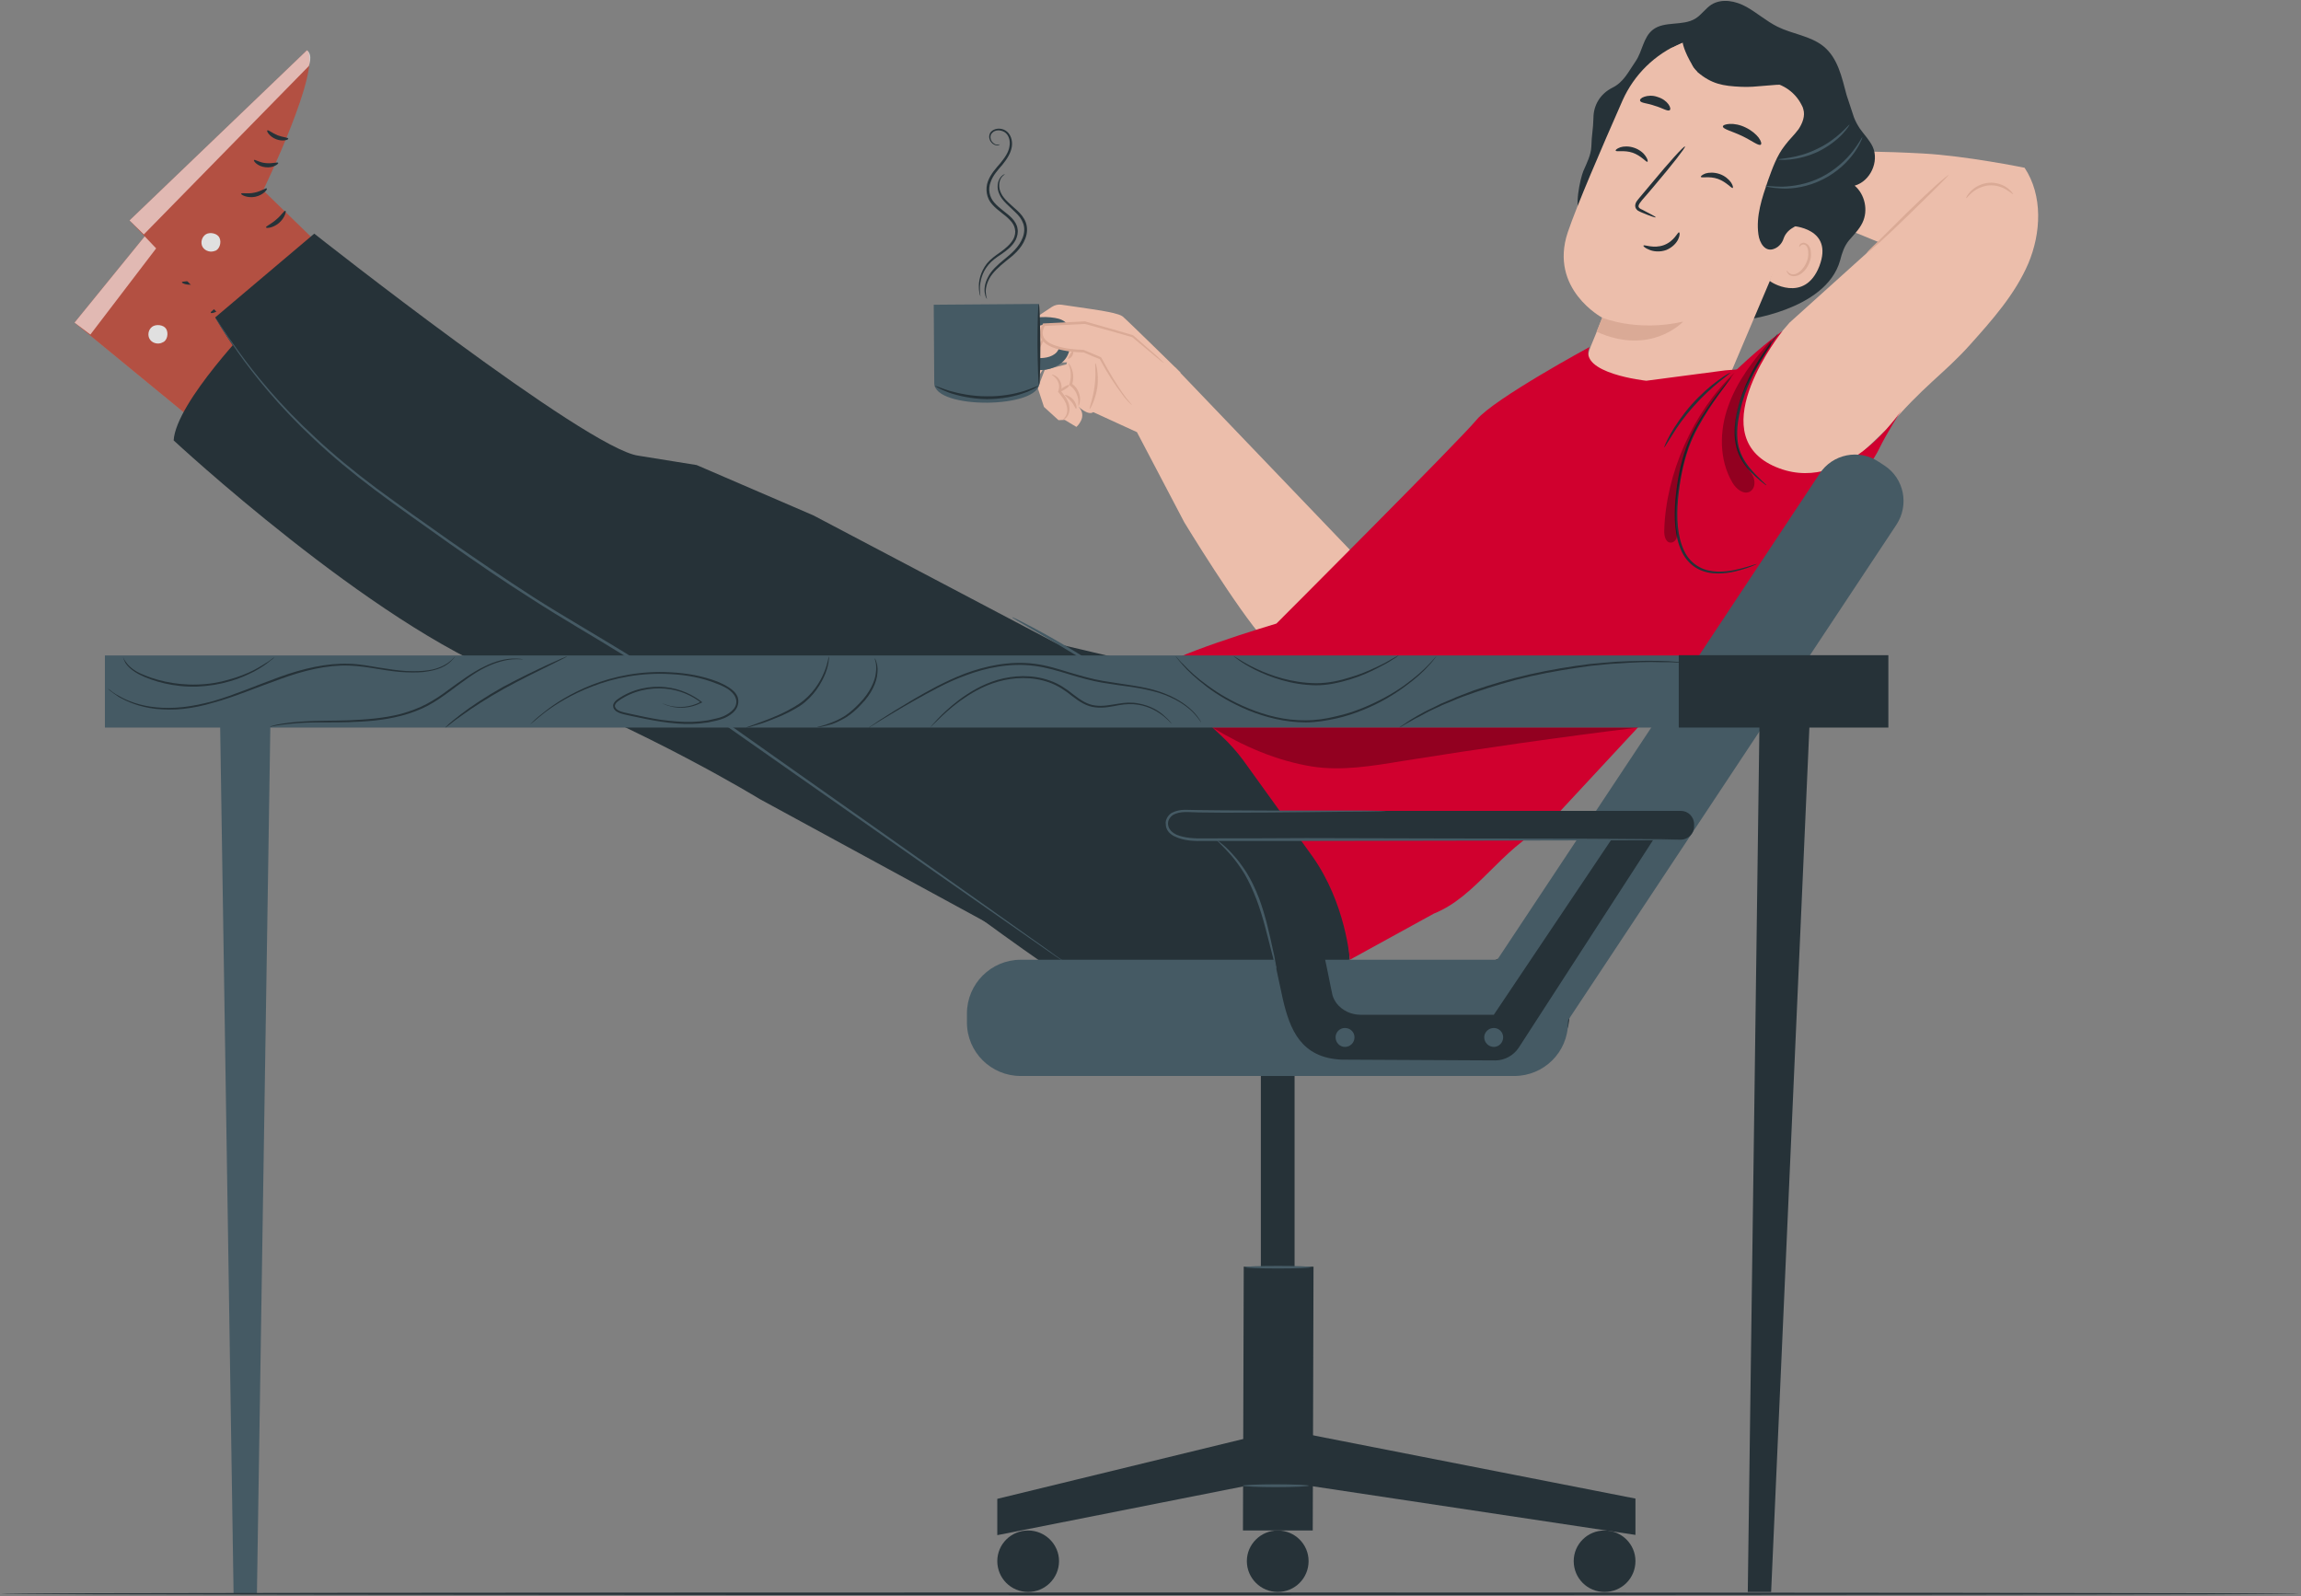 <svg width="1303" height="904" viewBox="0 0 1303 904" fill="none" xmlns="http://www.w3.org/2000/svg">
<rect x="0" y="0" width="1303" height="904" fill="#808080" stroke="none"/>
<g clip-path="url(#clip0_95_50)">
<path d="M1068.32 243.069C1088.88 218.537 1100.78 211.779 1115.62 195.18C1128.25 181.077 1141.03 166.681 1148.52 149.347C1155.87 132.013 1156.9 110.712 1146.47 94.994C1146.47 94.994 1113.41 88.237 1088.88 86.915C1064.35 85.592 1052.89 85.886 1052.89 85.886L1039.23 127.018L1063.91 137.154L1013.38 182.693L973.564 228.967L993.396 286.405L1020.13 288.902L1068.32 243.069Z" fill="#ECBEAB"/>
<path d="M1103.43 99.108C1103.57 99.254 1101.07 101.752 1096.96 105.865C1092.55 110.272 1086.97 115.707 1080.8 121.73C1074.49 127.9 1068.61 133.482 1064.35 137.301C1059.94 141.121 1057.15 143.471 1057 143.324C1056.86 143.178 1059.36 140.533 1063.62 136.567C1068.02 132.16 1073.6 126.725 1079.77 120.555C1086.09 114.385 1091.82 108.95 1096.23 104.983C1100.49 101.164 1103.43 98.961 1103.43 99.108Z" fill="#DAAA96"/>
<path d="M1140 109.978C1139.71 110.124 1138.53 108.802 1136.18 107.48C1133.98 106.011 1130.31 104.689 1126.19 104.983C1122.08 105.424 1118.7 107.333 1116.65 109.096C1114.59 110.859 1113.71 112.328 1113.41 112.181C1113.27 112.181 1113.85 110.418 1115.91 108.362C1117.82 106.305 1121.49 103.955 1126.05 103.514C1130.6 103.073 1134.57 104.836 1136.77 106.452C1139.12 108.215 1140 109.831 1140 109.978Z" fill="#DAAA96"/>
<path d="M1050.25 105.13C1059.06 102.633 1064.2 91.616 1060.53 83.242C1058.77 79.423 1055.68 76.338 1053.19 72.812C1051.86 70.756 1050.69 68.699 1049.81 66.349L1045.69 53.862C1042.9 43.432 1040.7 32.856 1032.62 26.245C1025.13 20.222 1014.99 19.341 1006.47 15.081C1000.3 11.996 995.014 7.295 988.991 3.916C982.968 0.538 975.183 -1.078 969.16 2.594C965.781 4.798 963.431 8.47 960.052 10.527C952.854 14.934 942.571 11.702 935.96 16.843C930.525 21.104 930.084 29.036 926.265 34.618C922.005 40.788 919.507 46.517 912.897 49.749C906.286 53.128 902.32 59.444 902.32 66.936C902.173 73.4 901.292 76.338 901.145 82.948C900.998 87.649 898.501 92.497 896.591 96.904C894.828 101.164 891.156 118.204 895.122 120.996L939.339 140.827C953.441 154.636 967.838 168.738 986.053 176.23L989.579 180.931C985.319 181.372 1033.94 176.524 1042.02 147.438C1043.05 143.324 1044.37 139.358 1047.02 136.126C1049.81 132.895 1052.89 129.81 1054.65 126.137C1058.03 119.233 1056.12 110.125 1050.25 105.13Z" fill="#263238"/>
<path d="M1003.53 154.342C1012.64 143.618 1021.75 132.748 1028.8 120.555C1036 108.509 1041.14 94.847 1041.58 80.745C1041.73 78.688 1040.85 63.851 1038.94 63.264C1037.47 62.823 1036.29 75.897 1034.97 76.779C1023.51 85.593 1015.87 98.814 1011.47 112.769C1007.06 126.578 1004.86 139.799 1003.53 154.342Z" fill="#263238"/>
<path d="M915.834 244.832C936.253 252.617 977.238 217.949 977.238 217.949L1025.13 105.13C1039.67 72.959 1033.06 37.703 1000.45 24.041L997.364 23.013C966.221 12.142 932.14 26.979 918.772 56.947C906.432 85.004 893.065 116 887.776 131.572C877.053 163.743 907.314 179.902 907.314 179.902C907.314 179.902 904.523 187.247 900.703 196.355C892.477 217.214 907.461 242.187 915.834 244.832Z" fill="#ECBEAB"/>
<path d="M907.314 179.902C907.314 179.902 926.998 188.129 953.147 182.106C953.147 182.106 934.931 201.79 904.082 187.835L907.314 179.902Z" fill="#DAAA96"/>
<path d="M914.954 85.299C915.247 86.18 919.654 84.858 924.502 86.474C929.497 88.237 932.141 91.909 932.875 91.615C933.316 91.322 933.022 90.146 931.847 88.384C930.819 86.768 928.468 84.711 925.383 83.683C922.445 82.654 919.361 82.801 917.598 83.389C915.541 84.124 914.66 85.005 914.954 85.299Z" fill="#263238"/>
<path d="M963.137 100.136C963.578 101.017 967.838 99.548 972.832 101.311C977.68 103.074 980.471 106.746 981.206 106.452C981.499 106.159 981.353 104.983 980.177 103.221C979.002 101.605 976.799 99.548 973.714 98.52C970.629 97.492 967.691 97.638 965.781 98.226C963.871 98.96 962.99 99.842 963.137 100.136Z" fill="#263238"/>
<path d="M937.576 123.052C937.723 122.759 934.785 121.29 930.084 118.792C928.909 118.352 927.734 117.617 927.88 116.736C927.88 115.707 928.909 114.532 929.937 113.21C932.19 110.664 934.54 107.922 936.988 104.984C946.977 93.232 954.616 83.389 954.176 82.949C953.588 82.508 945.215 91.763 935.372 103.662C932.924 106.502 930.623 109.244 928.468 111.888C927.44 113.21 925.971 114.532 925.971 116.589C925.971 117.764 926.705 118.645 927.44 119.233C928.174 119.674 928.909 119.967 929.496 120.261C934.344 122.318 937.429 123.346 937.576 123.052Z" fill="#263238"/>
<path d="M950.797 131.572C950.062 131.279 948.152 136.567 942.276 138.77C936.4 140.974 930.965 138.33 930.671 139.064C930.378 139.358 931.553 140.533 933.903 141.415C936.254 142.443 939.926 142.884 943.599 141.561C947.124 140.092 949.474 137.448 950.356 135.392C951.384 133.188 951.237 131.719 950.797 131.572Z" fill="#263238"/>
<path d="M975.621 71.637C975.621 73.106 980.763 74.281 986.345 76.926C991.927 79.57 995.893 82.802 997.069 81.92C997.656 81.48 997.362 80.01 995.893 77.954C994.424 76.044 991.927 73.841 988.548 72.225C985.316 70.609 981.938 70.021 979.441 70.168C977.09 70.315 975.621 70.903 975.621 71.637Z" fill="#263238"/>
<path d="M928.76 57.094C929.201 58.416 933.02 58.416 936.987 59.885C941.247 61.06 944.332 63.264 945.507 62.383C946.095 61.942 945.948 60.62 944.772 59.004C943.597 57.388 941.541 55.772 938.603 54.891C935.812 53.862 933.02 54.156 931.258 54.744C929.348 55.331 928.467 56.36 928.76 57.094Z" fill="#263238"/>
<path d="M1014.26 127.899C1014.99 127.899 1038.5 129.075 1030.27 150.669C1021.9 172.263 1001.92 159.483 1002.06 158.895C1002.21 158.161 1014.26 127.899 1014.26 127.899Z" fill="#ECBEAB"/>
<path d="M1011.91 153.167C1011.91 153.167 1012.05 153.607 1012.64 154.195C1013.08 154.636 1014.11 155.37 1015.43 155.37C1018.08 155.37 1021.31 152.432 1022.92 148.613C1023.81 146.703 1024.1 144.646 1023.95 142.884C1023.95 140.974 1023.36 139.505 1022.34 138.77C1021.31 138.183 1020.13 138.477 1019.69 139.064C1019.1 139.505 1019.1 139.946 1018.96 139.946C1018.96 139.946 1018.66 139.505 1019.1 138.624C1019.4 138.183 1019.84 137.742 1020.57 137.595C1021.16 137.301 1022.04 137.448 1022.78 137.889C1024.39 138.624 1025.42 140.68 1025.42 142.737C1025.72 144.793 1025.42 146.997 1024.39 149.2C1022.63 153.607 1018.81 156.692 1015.43 156.398C1013.67 156.252 1012.64 155.37 1012.2 154.489C1011.61 153.754 1011.76 153.167 1011.91 153.167Z" fill="#DAAA96"/>
<path d="M946.83 26.832C944.186 23.601 959.023 16.402 969.159 15.962C984.436 15.08 1005.59 19.341 1016.31 27.42C1028.95 37.262 1038.05 49.161 1040.11 65.026C1042.17 81.039 1038.79 97.344 1032.47 112.181C1030.56 116.588 1028.21 121.142 1024.25 124.08C1019.4 127.606 1012.35 128.34 1010 135.098C1009.26 137.448 1007.5 139.652 1005.15 140.68C999.567 143.324 996.335 137.448 995.748 132.747C994.279 122.317 997.804 112.034 1001.18 102.192C1003.68 95.288 1006.18 88.09 1010.73 82.361C1013.08 79.129 1016.17 76.338 1018.52 73.106C1020.72 69.727 1022.34 65.614 1021.16 61.795C1021.01 61.06 1020.72 60.326 1020.13 59.297C1016.17 51.512 1008.23 46.517 999.567 46.223C985.758 45.636 962.401 43.873 958.729 37.556C953.293 28.595 952.853 24.041 952.853 24.041L946.83 26.832Z" fill="#263238"/>
<path d="M1016.31 24.189C1006.03 15.522 992.516 10.38 979.148 11.702C971.95 12.437 964.752 15.228 960.491 20.81C956.084 26.539 955.791 35.5 960.932 40.348L961.226 40.788C969.159 47.546 975.622 48.721 986.052 49.162C994.866 49.602 1003.53 47.546 1012.35 47.986C1021.6 48.427 1030.86 51.659 1038.2 57.388C1033.79 44.755 1026.6 32.709 1016.31 24.189Z" fill="#263238"/>
<path d="M1047.31 70.609C1047.46 70.609 1046.13 72.959 1043.2 76.044C1040.26 79.129 1035.7 82.802 1029.83 85.74C1023.95 88.531 1018.08 89.853 1013.96 90.293C1009.7 90.734 1007.06 90.44 1007.06 90.293C1007.06 89.706 1017.64 90 1029.09 84.271C1040.7 78.835 1047.02 70.168 1047.31 70.609Z" fill="#455A64"/>
<path d="M1054.65 77.66C1054.65 77.66 1054.51 78.541 1053.77 80.01C1053.04 81.626 1051.86 83.83 1050.1 86.327C1046.57 91.322 1040.55 97.491 1032.18 101.605C1023.81 105.865 1015.14 107.04 1009.12 106.746C1006.03 106.599 1003.68 106.305 1001.92 106.012C1000.3 105.571 999.42 105.277 999.42 105.277C999.42 104.983 1003.09 105.718 1009.12 105.718C1014.99 105.571 1023.36 104.396 1031.44 100.282C1039.52 96.169 1045.55 90.293 1049.22 85.593C1052.89 80.892 1054.36 77.513 1054.65 77.66Z" fill="#455A64"/>
<path d="M769.375 316.52L665.37 207.961L643.041 243.217L670.658 295.807C670.658 295.807 700.626 345.166 716.197 362.5C731.622 379.834 732.797 376.015 732.797 376.015L769.375 316.52Z" fill="#ECBEAB"/>
<path d="M627.029 176.524C626.589 176.231 608.373 173.586 601.175 172.558C599.265 172.264 597.356 172.705 595.74 173.733L584.869 180.931L575.908 200.028L578.552 201.791L575.908 218.979C575.908 218.979 580.168 223.679 584.575 218.244C588.835 212.956 592.508 205.464 592.508 205.464L604.26 205.17L603.819 206.345L591.626 209.43L587.66 219.713L591.186 230.437L599.412 237.929L602.938 237.782L609.548 241.748C609.548 241.748 616.306 235.872 610.577 230.143C610.577 230.143 616.159 235.578 619.097 233.375L643.776 244.686L663.167 225.883L668.455 210.899C668.455 210.899 637.606 180.638 635.696 179.169C633.787 177.7 627.029 176.524 627.029 176.524Z" fill="#ECBEAB"/>
<path d="M610.725 229.702C610.431 229.702 610.871 228.233 610.578 226.029C610.137 223.826 609.109 220.741 606.318 218.684C606.22 218.587 606.073 218.44 605.877 218.244L605.436 217.95L605.583 217.509C606.611 214.277 606.465 211.193 606.024 209.136C605.436 206.932 604.849 205.757 604.996 205.61C605.142 205.61 606.171 206.639 606.905 208.842C607.787 211.046 608.227 214.424 607.052 217.95L606.758 217.069C606.954 217.167 607.15 217.313 607.346 217.509C610.431 219.86 611.606 223.532 611.606 225.883C611.606 228.38 610.872 229.849 610.725 229.702Z" fill="#DAAA96"/>
<path d="M601.91 237.635C601.763 237.488 603.379 236.607 604.113 234.109C604.848 231.612 603.967 227.94 601.469 224.855C600.784 223.875 600.098 222.994 599.413 222.211L599.119 221.917L599.266 221.476C600.441 218.538 599.266 215.747 597.944 214.278C596.768 212.809 595.446 212.368 595.593 212.221C595.593 212.074 596.915 212.074 598.678 213.543C600.441 215.012 601.91 218.391 600.735 221.917L600.588 221.182C601.273 222.064 601.959 222.945 602.644 223.826C603.967 225.589 604.995 227.499 605.436 229.409C605.876 231.318 605.582 233.081 605.142 234.403C603.967 237.194 601.91 237.929 601.91 237.635Z" fill="#DAAA96"/>
<path d="M605.436 218.097C605.73 218.391 604.702 219.566 603.086 220.448C601.47 221.476 600.148 222.063 599.854 221.623C599.707 221.329 600.735 220.154 602.351 219.272C603.82 218.244 605.289 217.803 605.436 218.097Z" fill="#DAAA96"/>
<path d="M609.401 231.465C608.96 231.612 608.373 229.408 606.61 227.352C604.847 225.295 602.937 224.12 603.084 223.679C603.084 223.385 605.728 223.973 607.785 226.323C609.841 228.821 609.842 231.465 609.401 231.465Z" fill="#DAAA96"/>
<path d="M617.041 231.612C616.6 231.319 618.951 225.883 619.832 218.685C620.86 211.487 619.832 205.611 620.273 205.611C620.566 205.464 622.329 211.487 621.448 218.979C620.42 226.324 617.335 231.759 617.041 231.612Z" fill="#DAAA96"/>
<path d="M591.92 189.451C592.067 189.451 591.773 190.627 591.186 192.242C590.598 193.858 589.57 196.209 587.807 198.265C585.897 200.322 583.4 201.497 581.637 201.644C579.728 201.938 578.699 201.35 578.699 201.203C578.846 200.91 579.874 201.057 581.343 200.616C582.959 200.175 585.016 199 586.632 197.237C588.248 195.327 589.423 193.271 590.304 191.802C591.039 190.186 591.626 189.304 591.92 189.451Z" fill="#DAAA96"/>
<path d="M604.849 203.113C604.555 202.672 605.143 201.791 605.877 200.763C606.465 199.734 607.052 198.706 607.493 198.853C607.934 198.853 607.934 200.175 607.199 201.497C606.318 202.966 604.996 203.407 604.849 203.113Z" fill="#DAAA96"/>
<path d="M528.754 172.558L529.048 217.069C529.195 232.052 589.277 231.465 588.542 216.628C588.542 215.746 588.248 172.117 588.248 172.117L528.754 172.558Z" fill="#455A64"/>
<path d="M586.778 179.902C590.304 179.315 593.976 179.462 597.502 180.049C599.999 180.49 602.79 181.371 604.259 183.575C605.434 185.191 605.728 187.247 605.875 189.304C606.316 193.27 606.316 197.237 604.7 200.909C603.231 204.141 600.293 206.638 596.914 207.96C593.682 209.429 590.01 209.723 586.484 209.576C586.484 207.324 586.484 205.071 586.484 202.819C588.541 202.819 590.745 202.819 592.801 202.378C594.858 201.937 596.914 201.056 598.383 199.44C600.587 196.796 600.881 192.976 600.587 189.451C600.587 188.129 600.293 186.66 599.558 185.485C598.383 184.016 596.327 183.575 594.417 183.575C591.92 183.575 589.275 184.016 587.072 185.044" fill="#455A64"/>
<path d="M566.213 81.773C566.213 81.773 565.772 82.214 564.891 82.361C564.009 82.361 562.54 82.067 561.365 80.598C560.778 80.011 560.337 78.982 560.19 77.954C560.043 76.926 560.337 75.457 561.218 74.575C563.128 72.666 566.507 72.225 569.298 73.841C572.236 75.604 573.558 79.423 572.97 83.096C572.383 86.768 570.179 90.147 567.682 93.232C565.185 96.17 562.247 99.254 560.924 103.221C559.455 107.04 560.19 111.594 563.128 114.826C566.066 118.205 570.032 120.408 573.117 123.64C574.586 125.256 575.908 127.166 576.202 129.516C576.643 131.719 576.055 133.923 575.174 135.833C573.264 139.505 570.032 141.856 567.094 143.912C564.156 145.822 561.512 147.732 559.749 149.935C555.93 154.489 555.048 159.484 554.902 162.715C554.755 165.947 555.342 167.857 555.195 167.857C555.195 167.857 555.048 167.416 554.755 166.535C554.608 165.653 554.314 164.331 554.314 162.715C554.167 159.337 555.048 154.195 558.868 149.201C560.778 146.85 563.569 144.794 566.36 142.884C569.151 140.827 572.236 138.477 573.999 135.098C574.733 133.482 575.174 131.573 574.733 129.663C574.439 127.9 573.411 126.137 571.942 124.668C569.151 121.583 565.038 119.38 561.953 115.854C558.574 112.329 557.84 106.893 559.455 102.633C561.071 98.373 564.009 95.288 566.507 92.35C569.004 89.265 571.207 86.18 571.648 82.802C572.236 79.57 571.207 76.191 568.71 74.722C566.36 73.4 563.422 73.547 561.953 75.163C560.19 76.779 560.924 79.129 561.806 80.304C562.834 81.48 564.009 82.067 564.891 81.92C565.772 81.92 566.066 81.626 566.213 81.773Z" fill="#263238"/>
<path d="M591.186 183.869L614.69 182.693L641.278 190.332L674.625 218.684C674.625 218.684 649.211 237.634 640.985 229.408C632.758 221.034 623.063 202.819 623.063 202.819L613.661 198.852C613.661 198.852 582.518 198.852 591.186 183.869Z" fill="#ECBEAB"/>
<path d="M659.201 205.61C659.201 205.61 658.76 205.316 657.879 204.728C656.9 203.945 655.675 202.966 654.206 201.79C650.975 198.999 646.421 195.327 640.985 190.773L641.132 190.92C633.64 188.716 624.533 186.219 614.397 183.428H614.69C607.345 183.869 599.413 184.163 591.186 184.603L591.774 184.162C591.774 184.358 591.725 184.505 591.627 184.603C590.305 186.954 589.864 189.892 591.627 191.948C593.243 194.005 595.887 195.18 598.384 195.914C603.526 197.53 608.814 197.971 613.662 198.118H613.809L613.956 198.265C617.286 199.636 620.419 200.958 623.357 202.231L623.504 202.378L623.651 202.525C628.205 211.045 632.465 217.949 635.697 222.503C637.166 224.707 638.635 226.47 639.516 227.498C640.545 228.673 640.985 229.261 640.985 229.408C640.888 229.408 640.3 228.869 639.223 227.792C638.194 226.764 636.725 225.148 635.109 222.797C631.731 218.39 627.177 211.633 622.623 203.113L622.917 203.406C619.881 202.231 616.698 200.909 613.368 199.44L613.662 199.587C608.667 199.44 603.379 198.999 597.944 197.383C595.3 196.502 592.362 195.327 590.305 192.83C589.424 191.654 588.836 190.039 588.836 188.423C588.983 186.807 589.57 185.191 590.305 183.869C590.403 183.771 590.452 183.624 590.452 183.428L590.746 183.134H591.186C599.413 182.694 607.345 182.4 614.543 181.959H614.69L614.837 182.106C624.826 184.897 633.934 187.541 641.426 189.745L641.573 189.892H641.72C647.008 194.592 651.415 198.412 654.647 201.203C656.018 202.476 657.144 203.553 658.026 204.435C658.809 205.12 659.201 205.512 659.201 205.61Z" fill="#DAAA96"/>
<path d="M587.955 218.538C588.102 218.538 587.367 218.978 586.045 219.86C585.36 220.252 584.527 220.643 583.548 221.035C582.52 221.623 581.344 222.063 580.022 222.504C574.881 224.414 567.242 226.03 558.722 226.03C550.202 225.883 542.563 224.12 537.421 222.357C534.777 221.329 532.721 220.447 531.398 219.713C530.076 218.978 529.342 218.538 529.342 218.538C529.489 218.244 532.574 219.713 537.715 221.329C543.004 222.798 550.349 224.414 558.722 224.414C567.095 224.561 574.44 223.092 579.729 221.476C584.87 219.86 587.808 218.244 587.955 218.538Z" fill="#263238"/>
<path d="M588.395 218.097C587.954 218.097 587.661 207.814 587.514 195.18C587.514 182.4 587.807 172.117 588.248 172.117C588.689 172.117 588.983 182.4 589.13 195.034C589.13 207.814 588.836 218.097 588.395 218.097Z" fill="#263238"/>
<path d="M558.866 169.326C558.866 169.326 558.719 169.081 558.425 168.591C558.132 168.004 557.838 167.269 557.691 166.094C557.25 164.037 557.544 160.512 559.454 156.986C561.217 153.314 564.742 150.082 568.708 146.85C572.675 143.618 577.082 139.946 579.138 134.511C580.167 131.866 580.314 129.075 579.432 126.578C578.551 124.081 576.935 122.024 575.025 120.261C571.5 116.736 567.533 113.798 565.917 109.978C564.155 106.159 565.036 102.633 566.358 100.724C566.946 99.842 567.68 99.255 568.121 98.961C568.709 98.667 569.002 98.667 569.002 98.667C569.149 98.814 567.827 99.255 566.799 101.017C565.771 102.78 565.183 106.159 566.946 109.538C568.562 112.916 572.234 115.707 576.053 119.233C577.963 120.996 579.873 123.199 580.901 125.99C581.93 128.928 581.783 132.16 580.607 135.098C578.404 140.974 573.556 144.794 569.59 147.878C565.624 151.11 562.245 154.195 560.335 157.574C558.572 160.806 557.985 164.037 558.279 166.094C558.426 168.151 559.013 169.326 558.866 169.326Z" fill="#263238"/>
<path d="M172.372 199.734L115.081 156.398C115.081 156.398 139.907 83.683 130.065 74.722L42.219 182.693L128.596 253.646L172.372 199.734Z" fill="#FF725E"/>
<g opacity="0.3">
<path d="M172.372 199.734L115.081 156.398C115.081 156.398 139.907 83.683 130.065 74.722L42.219 182.693L128.596 253.646L172.372 199.734Z" fill="black"/>
</g>
<path d="M92.606 193.564C90.403 195.179 86.877 194.739 85.114 192.535C83.352 190.332 83.792 186.806 86.143 185.043C88.346 183.427 92.606 183.868 94.075 186.219C95.544 188.569 94.81 192.829 92.166 193.857" fill="#E0E0E0"/>
<g opacity="0.6">
<path d="M42.219 182.693L51.18 189.451L132.122 83.389C132.122 83.389 133.884 76.925 130.065 74.722L42.219 182.693Z" fill="white"/>
</g>
<path d="M117.138 155.076C116.55 154.635 114.2 157.133 110.38 158.308C106.561 159.63 103.182 159.189 103.035 159.777C102.742 160.364 106.561 162.127 111.115 160.658C115.669 159.042 117.725 155.37 117.138 155.076Z" fill="#263238"/>
<path d="M121.692 139.945C121.251 139.357 118.46 140.973 114.788 140.973C111.115 140.973 108.324 139.504 107.883 140.092C107.443 140.533 110.234 143.324 114.788 143.324C119.342 143.324 122.133 140.386 121.692 139.945Z" fill="#263238"/>
<path d="M113.32 122.464C112.879 122.905 114.789 125.696 118.902 126.724C122.868 127.753 125.953 126.284 125.66 125.696C125.513 124.962 122.722 125.402 119.49 124.521C116.111 123.64 113.761 122.024 113.32 122.464Z" fill="#263238"/>
<path d="M129.038 166.387C128.45 166.24 127.128 169.178 124.484 172.116C121.987 174.907 119.049 176.376 119.343 177.111C119.49 177.698 123.162 176.964 126.247 173.585C129.332 170.353 129.626 166.534 129.038 166.387Z" fill="#263238"/>
<path d="M200.43 157.72L149.015 107.774C149.015 107.774 182.508 38.584 173.841 28.448L73.361 124.815L150.484 205.903L200.43 157.72Z" fill="#B35042"/>
<path d="M122.132 141.855C119.635 143.177 116.256 142.296 114.787 139.946C113.318 137.595 114.199 134.07 116.697 132.601C119.047 131.278 123.307 132.16 124.336 134.804C125.511 137.301 124.336 141.415 121.544 142.149" fill="#E0E0E0"/>
<g opacity="0.6">
<path d="M73.361 124.815L81.441 132.747L174.869 37.409C174.869 37.409 177.367 31.092 173.841 28.448L73.361 124.815Z" fill="white"/>
</g>
<path d="M151.074 106.746C150.633 106.158 147.989 108.362 144.023 109.096C140.056 109.978 136.825 108.949 136.531 109.684C136.237 110.125 139.763 112.328 144.463 111.447C149.311 110.418 151.661 107.04 151.074 106.746Z" fill="#263238"/>
<path d="M157.536 92.203C157.095 91.615 154.157 92.791 150.484 92.35C146.812 92.056 144.315 90.147 143.874 90.587C143.286 91.028 145.784 94.26 150.338 94.7C154.891 95.288 157.976 92.644 157.536 92.203Z" fill="#263238"/>
<path d="M151.367 73.84C150.779 74.134 152.542 77.366 156.361 78.835C160.181 80.304 163.412 79.128 163.266 78.541C163.119 77.806 160.328 77.806 157.243 76.631C154.011 75.309 151.954 73.399 151.367 73.84Z" fill="#263238"/>
<path d="M161.648 119.38C160.913 119.086 159.297 122.024 156.359 124.374C153.421 127.019 150.483 128.047 150.63 128.781C150.63 129.369 154.45 129.222 157.975 126.284C161.354 123.346 162.235 119.527 161.648 119.38Z" fill="#263238"/>
<path d="M177.956 132.307C177.956 132.307 332.494 254.381 361.581 258.053L394.486 263.341L460.591 291.84L664.782 399.371L728.831 444.028L761.589 506.167L764.38 543.48C764.38 543.48 616.746 561.548 595.005 548.181C573.264 534.96 386.847 395.698 377.299 384.828C367.604 373.957 191.911 300.36 121.84 179.755L177.956 132.307Z" fill="#263238"/>
<path d="M98.336 249.386C98.336 249.386 210.421 353.538 289.012 383.653C367.457 413.914 430.33 452.549 430.33 452.549L562.099 524.236L731.181 447.848L697.835 387.913L423.132 323.277L144.169 181.959C144.169 181.959 99.658 227.645 98.336 249.386Z" fill="#263238"/>
<path d="M655.381 479.431C668.014 456.515 694.603 442.119 720.751 444.175L655.381 479.431Z" fill="#263238"/>
<path d="M670.511 418.468C675.359 433.011 670.218 450.345 658.172 459.894L670.511 418.468Z" fill="#263238"/>
<path d="M573.264 349.571C573.264 349.424 574.439 350.012 576.349 350.893C578.258 351.922 581.196 353.391 584.575 355.154C591.479 358.826 601.028 364.114 611.164 370.431C621.447 376.748 630.408 382.624 636.872 387.178C639.956 389.381 642.601 391.291 644.363 392.613C646.126 393.935 647.008 394.67 647.008 394.817C646.861 394.963 645.832 394.229 644.07 393.054C641.915 391.781 639.32 390.116 636.284 388.059C629.673 383.799 620.566 377.923 610.43 371.753C600.147 365.436 590.892 360.001 584.134 356.182C580.903 354.321 578.209 352.754 576.055 351.481C574.145 350.306 573.117 349.718 573.264 349.571Z" fill="#455A64"/>
<path d="M602.79 544.801C602.79 544.801 602.35 544.508 601.468 543.92C600.587 543.332 599.314 542.5 597.649 541.423C594.27 539.072 589.423 535.694 583.106 531.287C570.472 522.473 552.257 509.839 529.781 494.121C507.305 478.256 480.423 459.599 450.749 438.74C435.912 428.31 420.194 417.292 404.035 405.981C396.004 400.301 387.778 394.523 379.356 388.647C371.129 382.673 362.56 376.895 353.648 371.313C335.873 360.295 318.098 350.159 301.499 339.435C284.752 328.858 269.034 317.988 254.197 307.558C239.36 296.981 225.257 287.139 212.33 277.443C199.403 267.748 187.798 258.053 177.809 248.651C157.683 229.848 143.728 212.22 134.914 199.733C132.71 196.501 130.801 193.71 129.038 191.213C127.373 188.765 126.051 186.708 125.072 185.043C123.994 183.28 123.162 181.958 122.574 181.077C122.085 180.196 121.84 179.755 121.84 179.755C121.84 179.755 122.134 180.147 122.721 180.93C123.309 181.909 124.141 183.183 125.219 184.75C126.394 186.512 127.814 188.618 129.479 191.066C131.095 193.417 133.151 196.208 135.355 199.293C144.316 211.779 158.271 229.113 178.543 247.77C188.532 257.171 200.138 266.72 213.065 276.415C225.992 285.964 240.094 295.953 254.931 306.383C269.915 316.813 285.633 327.536 302.233 338.26C318.833 348.837 336.608 358.973 354.529 369.99C363.343 375.573 372.011 381.449 380.237 387.325C388.659 393.201 396.886 398.979 404.916 404.659C421.075 416.117 436.647 427.134 451.483 437.564C481.157 458.424 507.893 477.374 530.369 493.24C552.698 509.105 570.913 521.885 583.4 530.846C589.716 535.253 594.564 538.778 597.796 541.129C599.461 542.304 600.734 543.185 601.615 543.773C602.399 544.459 602.79 544.801 602.79 544.801Z" fill="#455A64"/>
<path d="M900.116 196.502C900.116 196.502 846.351 225.588 836.215 237.634C826.96 248.945 722.808 353.097 722.808 353.097C722.808 353.097 655.381 373.223 658.025 378.805C662.873 389.088 681.676 407.45 691.812 416.852C696.317 421.063 700.381 425.617 704.005 430.514C712.525 442.266 729.125 465.329 742.933 484.573C762.177 511.456 764.381 543.48 764.381 543.48L811.976 517.331C836.215 507.636 849.436 481.047 876.025 467.385L956.085 381.155L980.47 331.356L988.55 208.842L976.945 209.723L932.287 215.599C932.287 215.599 893.506 211.486 900.116 196.502Z" fill="#D0002E"/>
<path d="M943.159 228.82L980.031 212.514C980.031 212.514 995.456 197.384 1009.41 187.395C1009.41 187.395 963.578 244.539 1003.83 263.636C1044.23 282.586 1076.69 232.346 1076.69 232.346C1076.69 232.346 1068.61 244.832 1063.91 254.528C1059.21 264.37 1035.26 295.513 1035.26 295.513C1035.26 295.513 1034.53 310.791 1020.87 326.656C1007.06 342.374 991.636 368.375 979.297 374.986C967.104 381.743 939.634 393.936 939.634 393.936C939.634 393.936 930.526 350.894 934.639 303.739C938.605 256.584 943.159 228.82 943.159 228.82Z" fill="#D0002E"/>
<path d="M1000.3 274.8C1000.3 274.947 999.127 274.213 997.217 272.597C995.307 270.981 992.516 268.631 989.578 265.252C986.787 261.873 983.849 257.172 982.821 251.15C981.646 245.274 982.38 238.663 983.849 232.053C987.081 218.685 993.251 207.814 998.099 200.469C1000.6 196.797 1002.8 193.859 1004.27 191.949C1005.88 189.892 1006.77 188.864 1006.77 189.011C1006.91 189.011 1006.18 190.186 1004.71 192.243C1003.39 194.299 1001.33 197.237 999.127 201.057C994.426 208.549 988.403 219.272 985.465 232.346C983.849 238.81 983.262 245.274 984.143 250.856C985.024 256.585 987.816 261.139 990.46 264.517C996.042 271.275 1000.6 274.654 1000.3 274.8Z" fill="#263238"/>
<path d="M994.866 319.311C994.866 319.409 994.377 319.654 993.397 320.045C992.516 320.486 991.047 321.074 989.284 321.661C985.465 322.837 980.03 324.746 972.831 324.746C969.306 324.746 965.34 324.159 961.667 322.249C957.848 320.339 954.469 316.814 952.412 312.554C948.299 303.887 947.858 293.31 948.74 282.733C949.768 272.009 951.678 261.873 954.91 253.206C958.141 244.392 962.695 237.194 966.515 231.465C970.481 225.589 974.007 221.182 976.504 218.097C977.581 216.726 978.512 215.6 979.295 214.718C979.981 213.935 980.372 213.543 980.47 213.543C980.47 213.543 980.176 213.984 979.589 214.865C978.903 215.844 978.022 217.069 976.945 218.538C974.594 221.623 971.216 226.176 967.396 232.052C963.724 237.928 959.317 244.98 956.232 253.647C953.147 262.314 951.237 272.303 950.209 282.88C949.327 293.31 949.768 303.74 953.734 311.966C955.644 316.079 958.729 319.164 962.255 321.074C965.633 322.983 969.453 323.571 972.978 323.718C979.883 323.718 985.318 322.102 988.99 321.074C990.753 320.584 992.173 320.143 993.251 319.752C994.328 319.458 994.866 319.311 994.866 319.311Z" fill="#263238"/>
<path d="M979.882 211.045C980.029 211.192 977.385 213.102 973.418 216.334C969.452 219.565 964.164 224.266 959.022 230.142C953.734 236.018 949.62 241.894 946.976 246.301C944.185 250.561 942.716 253.352 942.422 253.352C942.275 253.205 943.451 250.267 945.948 245.714C948.592 241.16 952.558 235.137 957.847 229.114C963.135 223.238 968.571 218.537 972.831 215.452C976.944 212.367 979.882 210.898 979.882 211.045Z" fill="#263238"/>
<g opacity="0.3">
<path d="M982.233 211.046C958.876 233.081 943.305 268.19 942.424 300.361C942.277 303.299 943.158 307.265 946.096 307.265C947.859 307.265 949.328 305.649 949.622 303.887C950.062 302.124 949.328 300.361 949.181 298.598C948.153 284.496 951.238 267.749 956.085 252.765C960.933 237.929 972.979 223.679 982.233 211.046Z" fill="black"/>
</g>
<g opacity="0.3">
<path d="M1003.09 192.389C993.104 203.553 983.703 215.746 978.708 229.848C973.566 243.951 973.42 260.403 981.058 273.331C983.115 276.856 987.375 280.382 991.048 278.325C993.545 276.856 993.986 273.478 993.104 270.686C992.076 268.042 990.166 265.839 988.55 263.488C981.646 253.352 981.352 239.837 985.025 228.085C988.697 216.333 995.601 206.05 1002.65 195.914" fill="black"/>
</g>
<g opacity="0.3">
<path d="M686.672 412.005C704.006 422.582 722.956 430.808 742.935 434.04C759.828 436.684 777.162 433.746 794.056 430.955C838.126 423.904 883.077 417.44 927.441 412.005C927.441 412.005 846.793 412.005 806.836 412.005C765.263 412.005 726.776 412.005 686.672 412.005Z" fill="black"/>
</g>
<path d="M846.791 543.48C846.791 543.48 847.672 543.04 849.435 542.746C851.051 542.452 853.548 542.305 856.633 542.452C862.803 543.04 871.323 545.978 878.081 552.735C881.459 555.967 884.251 559.493 886.013 563.312C887.923 566.984 888.658 570.657 888.804 573.742C888.804 576.974 888.364 579.324 888.07 581.087C887.482 582.703 887.189 583.584 887.042 583.584C886.748 583.437 888.07 579.912 887.629 573.889C887.482 570.951 886.601 567.425 884.838 563.9C883.075 560.374 880.284 556.995 877.052 553.763C870.589 547.447 862.509 544.362 856.486 543.627C850.61 542.746 846.938 543.774 846.791 543.48Z" fill="#263238"/>
<path d="M857.516 609.292H577.965C561.218 609.292 547.557 595.777 547.557 579.03V573.889C547.557 557.142 561.218 543.48 577.965 543.48H857.516C874.262 543.48 887.924 557.142 887.924 573.889V579.03C887.924 595.777 874.262 609.292 857.516 609.292Z" fill="#455A64"/>
<path d="M837.683 602.534L841.062 604.738C852.226 612.083 867.21 608.998 874.555 597.98L1073.9 297.129C1081.24 285.965 1078.31 270.981 1067.14 263.636L1063.76 261.432C1052.74 254.087 1037.76 257.025 1030.42 268.19L830.926 569.041C823.581 580.205 826.666 595.189 837.683 602.534Z" fill="#455A64"/>
<path d="M687.553 475.466C688.14 475.466 708.119 495.004 712.82 508.225C717.52 521.446 723.69 553.764 726.481 565.956C730.448 582.85 736.617 599.009 759.681 600.037L846.792 600.478C852.081 600.478 857.075 597.687 860.013 593.28L936.254 475.466H912.457L845.911 574.623H770.404C765.116 574.623 760.121 572.273 756.89 568.16C755.861 566.691 754.98 565.222 754.539 563.459C752.923 556.702 746.9 521.446 739.702 506.021C732.357 490.743 722.221 475.466 722.221 475.466H687.553Z" fill="#263238"/>
<path d="M767.024 587.404C767.024 590.342 764.674 592.839 761.589 592.839C758.651 592.839 756.301 590.342 756.301 587.404C756.301 584.466 758.651 582.115 761.589 582.115C764.674 582.115 767.024 584.466 767.024 587.404Z" fill="#455A64"/>
<path d="M851.198 587.404C851.198 590.342 848.848 592.839 845.91 592.839C842.972 592.839 840.475 590.342 840.475 587.404C840.475 584.466 842.972 582.115 845.91 582.115C848.848 582.115 851.198 584.466 851.198 587.404Z" fill="#455A64"/>
<path d="M951.825 475.466H667.867C663.754 475.466 660.375 472.087 660.375 467.974V466.652C660.375 462.539 663.754 459.16 667.867 459.16H951.825C955.938 459.16 959.316 462.539 959.316 466.652V467.974C959.316 472.087 955.938 475.466 951.825 475.466Z" fill="#263238"/>
<path d="M784.651 459.16C784.651 459.258 784.357 459.307 783.77 459.307C783.28 459.307 782.595 459.356 781.713 459.454C779.657 459.454 776.817 459.503 773.193 459.601C765.554 459.601 754.831 459.748 741.316 459.894C727.654 460.041 711.348 460.188 692.839 460.188C688.236 460.09 683.486 460.041 678.589 460.041C673.742 460.041 668.453 459.013 664.193 461.51C662.284 462.832 660.961 465.036 661.549 467.533C661.99 469.884 664.046 471.646 666.25 472.675C670.951 474.584 676.533 474.878 681.968 474.731C700.037 474.731 719.575 474.731 739.7 474.584C797.872 474.731 850.462 474.878 888.656 474.878C907.753 475.025 923.031 475.025 933.902 475.172C939.092 475.172 943.156 475.221 946.094 475.319C947.465 475.319 948.543 475.319 949.326 475.319C950.012 475.319 950.354 475.368 950.354 475.466C950.354 475.466 950.012 475.466 949.326 475.466C948.543 475.466 947.465 475.515 946.094 475.613C943.156 475.613 939.092 475.662 933.902 475.76C923.031 475.76 907.753 475.907 888.656 475.907C850.462 476.053 797.872 476.053 739.7 476.2C719.575 476.2 700.037 476.2 681.968 476.2H682.115C676.386 476.347 670.804 476.2 665.662 473.85C663.165 472.822 660.668 470.765 660.227 467.68C660.227 467.092 660.08 466.358 660.08 465.624C660.178 464.84 660.374 464.155 660.668 463.567C661.255 462.245 662.284 461.07 663.459 460.335C665.956 459.013 668.6 458.572 671.098 458.572C673.742 458.572 676.092 458.719 678.589 458.719C683.486 458.817 688.236 458.866 692.839 458.866C711.348 459.013 727.654 459.013 741.316 459.013C754.831 459.013 765.554 459.013 773.193 459.013C776.817 459.111 779.657 459.16 781.713 459.16C782.595 459.16 783.28 459.16 783.77 459.16C784.357 459.16 784.651 459.16 784.651 459.16Z" fill="#455A64"/>
<path d="M722.807 548.768C722.66 548.768 722.367 547.593 721.779 545.684C721.191 543.333 720.457 540.493 719.576 537.163C717.666 529.965 715.462 519.829 711.496 509.252C709.439 503.964 707.236 499.116 704.739 494.856C702.241 490.743 699.597 487.217 697.247 484.426C692.399 478.844 688.727 475.906 689.02 475.612C689.02 475.612 689.902 476.2 691.518 477.522C693.28 478.844 695.484 480.901 697.981 483.692C700.625 486.483 703.27 490.008 705.914 494.122C708.558 498.382 710.908 503.376 712.965 508.665C716.931 519.389 718.988 529.525 720.604 536.87C721.485 540.542 722.073 543.48 722.367 545.537C722.807 547.593 722.954 548.768 722.807 548.768Z" fill="#455A64"/>
<path d="M733.089 848.151H713.992V609.292H733.089V848.151Z" fill="#263238"/>
<path d="M729.125 809.957L926.118 848.592V869.158L729.125 839.484V809.957Z" fill="#263238"/>
<path d="M926.116 883.995C926.116 893.691 918.331 901.476 908.635 901.476C898.94 901.476 891.154 893.691 891.154 883.995C891.154 874.447 898.94 866.661 908.635 866.661C918.331 866.661 926.116 874.447 926.116 883.995Z" fill="#263238"/>
<path d="M724.129 809.957L564.742 848.739V869.305L724.129 837.721V809.957Z" fill="#263238"/>
<path d="M564.742 883.995C564.742 893.691 572.528 901.476 582.223 901.476C591.772 901.476 599.704 893.691 599.704 883.995C599.704 874.447 591.772 866.661 582.223 866.661C572.528 866.661 564.742 874.447 564.742 883.995Z" fill="#263238"/>
<path d="M706.061 883.995C706.061 893.691 713.993 901.476 723.542 901.476C733.237 901.476 741.023 893.691 741.023 883.995C741.023 874.447 733.237 866.661 723.542 866.661C713.993 866.661 706.061 874.447 706.061 883.995Z" fill="#263238"/>
<path d="M743.374 866.661H703.857L704.298 717.264H743.814L743.374 866.661Z" fill="#263238"/>
<path d="M742.344 717.558C742.344 717.998 733.971 718.292 723.688 718.292C713.405 718.292 705.031 717.998 705.031 717.558C705.031 717.117 713.405 716.823 723.688 716.823C733.971 716.823 742.344 717.117 742.344 717.558Z" fill="#455A64"/>
<path d="M741.17 841.247C741.17 841.688 732.797 842.129 722.367 842.129C712.084 842.129 703.711 841.688 703.711 841.247C703.711 840.953 712.084 840.513 722.367 840.513C732.797 840.513 741.17 840.953 741.17 841.247Z" fill="#455A64"/>
<path d="M59.406 371.166V412.004H995.306V371.166H59.406Z" fill="#455A64"/>
<path d="M257.723 371.754C257.723 371.754 257.625 371.901 257.429 372.195C257.135 372.488 256.793 372.88 256.401 373.37C255.519 374.398 254.05 375.867 251.7 377.189C249.35 378.511 246.265 379.54 242.592 380.127C238.92 380.862 234.66 380.862 230.106 380.715C225.405 380.568 220.263 379.833 214.828 378.952C209.393 378.071 203.664 377.042 197.494 376.895C185.301 376.455 171.933 379.687 158.712 384.534C145.344 389.235 132.858 394.67 120.812 397.902C114.936 399.665 109.207 400.84 103.625 401.428C98.19 402.015 93.048 401.868 88.347 401.428C78.946 400.399 71.894 397.314 67.341 394.67C62.934 391.879 60.877 389.823 60.877 389.823C60.877 389.823 61.024 389.921 61.318 390.116C61.709 390.312 62.15 390.606 62.64 390.998C63.668 391.879 65.284 393.054 67.634 394.23C72.041 396.874 79.24 399.665 88.494 400.546C93.048 400.987 98.19 400.987 103.625 400.399C108.913 399.812 114.642 398.637 120.665 397.021C132.417 393.642 144.904 388.207 158.272 383.359C171.64 378.511 185.154 375.426 197.641 375.867C203.811 376.014 209.54 377.189 214.975 378.071C220.41 378.952 225.405 379.686 230.106 379.98C234.66 380.127 238.92 380.127 242.592 379.54C246.118 379.099 249.203 377.924 251.406 376.749C255.96 374.251 257.576 371.607 257.723 371.754Z" fill="#263238"/>
<path d="M155.332 372.341C155.332 372.341 154.304 373.223 152.394 374.692C150.631 376.161 147.693 378.217 143.874 380.274C140.055 382.184 135.354 384.387 129.918 385.856C124.483 387.472 118.313 388.5 111.703 388.794C98.482 389.235 86.73 385.856 79.091 382.037C75.272 380.127 72.481 377.63 71.159 375.573C70.571 374.545 70.13 373.663 69.983 373.076C69.787 372.488 69.689 372.194 69.689 372.194C69.836 372.194 70.13 373.516 71.599 375.279C72.921 377.189 75.566 379.539 79.385 381.302C87.024 384.828 98.629 388.06 111.703 387.619C118.166 387.472 124.189 386.444 129.625 384.828C135.06 383.359 139.761 381.449 143.58 379.539C147.253 377.63 150.191 375.72 152.247 374.398C154.157 372.929 155.185 372.194 155.332 372.341Z" fill="#263238"/>
<path d="M374.95 398.196C374.95 398.196 375.44 398.392 376.419 398.783C377.3 399.077 378.769 399.665 380.679 399.958C384.498 400.546 390.521 400.84 396.985 397.314V397.902C392.137 394.082 385.086 390.704 376.713 389.969C368.339 389.235 358.497 390.997 350.271 396.873C349.242 397.608 348.361 398.489 348.214 399.518C348.067 400.546 348.949 401.574 349.977 402.162C351.005 402.75 352.327 403.19 353.649 403.484C354.922 403.778 356.245 404.072 357.616 404.365C362.904 405.541 368.486 406.716 374.215 407.597C379.944 408.332 385.82 408.919 391.843 408.772C394.879 408.674 397.915 408.381 400.951 407.891C402.42 407.597 403.938 407.254 405.505 406.863C406.974 406.569 408.394 406.128 409.765 405.541C411.969 404.512 414.025 403.19 415.494 401.427C416.963 399.665 417.404 397.167 416.523 395.111C415.788 393.054 414.025 391.438 412.116 390.116C410.206 388.941 408.002 387.913 405.946 387.178C397.279 383.653 388.465 382.183 379.944 381.743C362.904 380.714 347.626 383.946 335.581 388.647C323.535 393.201 314.574 398.93 308.845 403.19C306.054 405.394 303.85 407.157 302.381 408.479C301.696 409.066 301.157 409.507 300.765 409.801C300.374 410.095 300.178 410.241 300.178 410.241C300.178 410.241 300.325 410.095 300.618 409.801C301.01 409.409 301.549 408.87 302.234 408.185C303.556 406.863 305.76 405.1 308.551 402.896C314.28 398.343 323.094 392.613 335.287 387.766C347.333 383.065 362.757 379.686 379.944 380.714C388.612 381.155 397.572 382.624 406.386 386.003C408.443 386.884 410.647 387.913 412.703 389.235C414.76 390.557 416.816 392.32 417.698 394.67C418.579 397.167 417.992 400.105 416.376 402.162C414.76 404.219 412.556 405.541 410.353 406.569C408.884 407.157 407.268 407.744 405.799 408.038C404.232 408.43 402.665 408.772 401.098 409.066C398.062 409.556 394.977 409.85 391.843 409.948C385.82 410.095 379.798 409.507 374.068 408.625C368.339 407.744 362.757 406.569 357.322 405.394C356.049 405.1 354.727 404.806 353.356 404.512C352.033 404.218 350.711 403.778 349.389 403.043C348.802 402.749 348.214 402.162 347.773 401.574C347.333 400.987 347.186 400.105 347.186 399.371C347.48 397.755 348.655 396.727 349.683 395.992C358.203 389.969 368.339 388.206 376.713 389.088C385.38 389.969 392.431 393.495 397.426 397.461L397.719 397.755L397.279 397.902C390.668 401.427 384.351 400.987 380.679 400.252C376.713 399.371 374.95 398.196 374.95 398.196Z" fill="#263238"/>
<path d="M495.26 372.782C495.407 372.782 495.847 373.37 496.288 374.839C496.729 376.161 497.169 378.364 496.876 381.009C496.582 386.297 493.35 393.201 487.768 398.784C485.124 401.722 482.186 404.219 479.248 406.129C476.31 407.891 473.519 409.213 471.021 410.095C468.524 410.829 466.467 411.27 464.998 411.564C463.676 411.711 462.795 411.858 462.795 411.711C462.795 411.564 466.027 411.123 470.728 409.213C473.078 408.332 475.869 407.01 478.66 405.247C481.451 403.337 484.242 400.84 486.887 398.049C492.322 392.467 495.554 385.856 495.994 380.862C496.729 375.867 495.113 372.782 495.26 372.782Z" fill="#263238"/>
<path d="M663.459 409.801C663.312 409.948 662.137 408.185 659.052 405.687C656.114 403.337 651.266 400.105 644.509 399.077C641.13 398.489 637.311 398.636 633.345 399.371C629.378 400.105 624.971 401.133 620.271 400.546C615.423 400.105 611.163 397.314 607.196 394.229C603.377 391.144 599.117 388.206 594.122 386.444C584.28 382.918 573.85 383.506 565.183 386.003C556.369 388.5 549.318 392.907 543.736 396.873C538.153 400.987 534.04 404.806 531.249 407.597C529.976 408.87 528.899 409.899 528.017 410.682C527.332 411.368 526.989 411.71 526.989 411.71C526.891 411.71 527.185 411.319 527.87 410.535C528.556 409.752 529.584 408.625 530.955 407.156C533.6 404.365 537.713 400.399 543.148 396.286C548.73 392.173 555.928 387.619 564.889 384.975C573.703 382.477 584.427 381.743 594.563 385.415C599.705 387.178 604.112 390.263 607.931 393.348C611.897 396.433 615.864 399.077 620.417 399.518C624.824 400.105 629.085 399.077 633.198 398.489C637.164 397.755 641.13 397.608 644.656 398.342C651.56 399.518 656.555 402.749 659.346 405.394C662.284 407.891 663.459 409.801 663.459 409.801Z" fill="#263238"/>
<path d="M813.444 371.46C813.444 371.558 813.101 372.048 812.415 372.929C811.681 373.81 810.799 375.133 809.183 376.748C806.392 379.98 801.838 384.24 795.522 388.794C789.352 393.348 781.419 398.196 771.871 402.015C767.17 403.925 762.029 405.688 756.593 406.863C751.158 408.038 745.429 409.066 739.406 409.066C727.654 409.066 716.49 406.128 707.088 402.309C697.539 398.343 689.607 393.642 683.437 388.941C677.267 384.24 672.713 379.98 669.922 376.748C668.453 375.133 667.425 373.81 666.69 372.929C666.005 372.048 665.662 371.558 665.662 371.46C665.662 371.46 666.054 371.901 666.837 372.782C667.572 373.517 668.6 374.839 670.216 376.308C673.154 379.539 677.708 383.8 683.878 388.207C690.048 392.76 697.98 397.461 707.382 401.281C716.783 405.1 727.801 408.038 739.406 407.891C745.282 407.891 751.011 407.01 756.299 405.688C761.735 404.512 766.729 402.897 771.43 400.987C780.832 397.168 788.911 392.614 795.081 388.207C801.398 383.653 805.952 379.539 808.89 376.455C810.505 374.839 811.534 373.517 812.268 372.782C813.052 371.901 813.444 371.46 813.444 371.46Z" fill="#263238"/>
<path d="M791.997 371.166C791.997 371.166 791.752 371.362 791.262 371.754C790.675 372.194 789.94 372.782 788.765 373.37C786.708 374.839 783.477 376.601 779.363 378.658C775.397 380.715 770.402 382.918 764.673 384.681C758.797 386.444 752.334 388.06 745.283 388.06C731.18 387.913 719.134 383.359 710.908 379.393C706.942 377.336 703.71 375.426 701.653 373.957C700.625 373.223 699.89 372.635 699.303 372.194C698.813 371.803 698.568 371.558 698.568 371.46C698.568 371.46 699.744 372.194 701.947 373.517C704.004 374.839 707.235 376.748 711.349 378.658C719.428 382.477 731.474 386.738 745.283 386.884C752.187 386.884 758.65 385.415 764.233 383.653C769.962 382.037 774.956 379.833 779.07 377.924C783.183 376.014 786.415 374.251 788.618 372.929C790.822 371.754 791.997 371.019 791.997 371.166Z" fill="#263238"/>
<path d="M955.644 375.279C955.644 375.279 955.057 375.279 953.881 375.279C952.412 375.279 950.65 375.23 948.593 375.132C947.418 375.034 946.145 374.985 944.774 374.985C943.305 374.985 941.787 374.985 940.22 374.985C936.988 374.838 933.315 374.838 929.202 374.985C927.146 375.083 924.991 375.181 922.739 375.279C920.486 375.377 918.185 375.524 915.834 375.72C910.986 375.867 905.992 376.601 900.704 377.042C890.127 378.511 878.669 380.274 866.917 382.918C855.311 385.562 844.735 388.794 835.333 392.026C830.779 393.642 826.372 395.111 822.553 396.873C820.594 397.657 818.684 398.44 816.824 399.224C815.159 400.007 813.494 400.791 811.829 401.574C808.597 403.043 805.953 404.512 803.603 405.834C802.33 406.422 801.203 407.01 800.224 407.597C799.245 408.087 798.363 408.576 797.58 409.066C796.013 409.948 794.74 410.682 793.76 411.27C792.879 411.759 792.438 412.004 792.438 412.004C792.34 412.004 792.683 411.71 793.467 411.123C794.446 410.535 795.621 409.752 796.992 408.772C797.776 408.283 798.608 407.744 799.489 407.156C800.469 406.569 801.546 405.932 802.721 405.247C805.072 403.925 807.716 402.456 810.948 400.987C812.515 400.203 814.179 399.371 815.942 398.489C817.803 397.706 819.664 396.922 821.524 396.139C825.344 394.376 829.898 392.76 834.452 390.997C843.853 387.766 854.43 384.534 866.182 381.89C877.934 379.245 889.539 377.336 900.263 376.014C905.698 375.573 910.84 374.985 915.687 374.692C918.038 374.594 920.339 374.496 922.592 374.398C924.844 374.3 926.999 374.251 929.055 374.251C933.168 374.104 936.988 374.251 940.22 374.251C941.885 374.349 943.402 374.398 944.774 374.398C946.145 374.496 947.418 374.594 948.593 374.692C950.747 374.789 952.51 374.936 953.881 375.132C955.057 375.23 955.644 375.279 955.644 375.279Z" fill="#263238"/>
<path d="M680.207 409.066C680.06 409.213 678.738 406.569 675.065 402.896C671.393 399.371 665.076 395.111 656.262 392.32C651.855 390.998 646.86 389.969 641.425 389.088C636.137 388.353 630.261 387.619 624.238 386.591C618.215 385.562 611.898 383.799 605.581 381.89C599.265 379.98 592.654 377.923 585.603 377.042C571.648 375.279 558.133 378.217 546.821 382.477C541.092 384.534 535.804 387.031 530.956 389.529C526.109 392.026 521.702 394.523 517.735 396.727C509.656 401.281 503.192 405.247 498.785 407.891C496.631 409.164 494.966 410.192 493.791 410.976C493.203 411.27 492.762 411.564 492.468 411.857C492.077 411.955 491.881 412.004 491.881 412.004C491.881 412.004 492.028 411.906 492.322 411.71C492.713 411.417 493.154 411.123 493.644 410.829C494.721 410.046 496.386 408.919 498.638 407.45C502.898 404.659 509.362 400.693 517.295 395.992C521.261 393.642 525.815 391.144 530.516 388.647C535.363 386.15 540.652 383.653 546.381 381.449C557.839 377.189 571.501 374.104 585.75 375.867C592.948 376.748 599.559 378.952 605.875 380.861C612.339 382.771 618.509 384.534 624.532 385.562C630.408 386.591 636.284 387.325 641.572 388.206C647.007 389.088 652.002 390.116 656.409 391.585C665.37 394.523 671.686 398.93 675.359 402.603C679.031 406.275 680.207 409.066 680.207 409.066Z" fill="#263238"/>
<path d="M469.404 371.754C469.404 371.754 469.551 372.636 469.258 374.251C469.111 376.014 468.523 378.365 467.495 381.156C465.291 386.738 460.884 394.377 453.099 399.665C445.313 404.66 437.38 407.451 431.798 409.507C428.86 410.389 426.51 411.123 424.894 411.564C423.278 411.858 422.396 412.152 422.396 412.005C422.396 412.005 423.278 411.564 424.747 411.123C426.608 410.438 428.86 409.605 431.504 408.626C437.086 406.569 444.725 403.631 452.364 398.637C459.856 393.642 464.41 386.297 466.613 380.862C468.964 375.427 469.111 371.607 469.404 371.754Z" fill="#263238"/>
<path d="M252.141 412.004C252.141 412.004 252.875 411.123 254.344 409.801C255.96 408.479 258.164 406.569 261.102 404.366C266.831 399.959 275.204 394.376 284.899 388.941C294.742 383.653 303.703 379.392 310.313 376.308C313.692 374.839 316.336 373.663 318.246 372.782C320.008 372.048 321.184 371.607 321.184 371.754C321.184 371.754 320.155 372.341 318.393 373.223C316.336 374.202 313.79 375.475 310.754 377.042C304.143 380.274 295.182 384.681 285.487 389.969C275.792 395.405 267.418 400.84 261.542 405.1C258.604 407.157 256.254 408.919 254.638 410.242C253.169 411.417 252.141 412.151 252.141 412.004Z" fill="#263238"/>
<path d="M296.211 373.369C296.211 373.516 294.007 373.076 290.188 373.369C286.368 373.663 280.786 374.985 274.616 378.07C268.3 381.155 261.689 386.297 254.344 391.732C250.525 394.523 246.559 397.314 242.152 399.665C237.598 402.015 232.603 403.925 227.462 405.247C217.032 408.038 206.749 408.625 197.641 408.919C188.386 409.213 180.013 408.919 173.109 409.213C166.057 409.507 160.475 410.241 156.656 410.829C154.697 411.221 153.228 411.514 152.249 411.71C151.269 412.004 150.731 412.102 150.633 412.004C150.633 412.004 151.171 411.857 152.249 411.563C153.228 411.27 154.648 410.878 156.509 410.388C160.328 409.654 166.057 408.772 172.962 408.479C180.013 408.038 188.386 408.185 197.494 407.891C206.749 407.45 216.885 406.863 227.168 404.218C232.309 402.749 237.157 400.987 241.564 398.636C245.971 396.286 249.937 393.642 253.61 390.851C261.102 385.415 267.859 380.421 274.176 377.483C280.492 374.251 286.222 373.076 290.188 372.929C292.098 372.929 293.713 372.929 294.742 373.076C295.721 373.272 296.211 373.369 296.211 373.369Z" fill="#263238"/>
<path d="M145.491 902.504H132.27L124.631 408.92H153.129L145.491 902.504Z" fill="#455A64"/>
<path d="M1002.95 901.476H989.725L996.336 410.242H1024.69L1002.95 901.476Z" fill="#263238"/>
<path d="M1069.34 412.005H950.648V371.02H1069.34V412.005Z" fill="#263238"/>
<path d="M1302.03 902.504C1302.03 902.945 1010.58 903.239 651.267 903.239C291.803 903.239 0.5 902.945 0.5 902.504C0.5 902.063 291.803 901.77 651.267 901.77C1010.58 901.77 1302.03 902.063 1302.03 902.504Z" fill="#263238"/>
</g>
<defs>
<clipPath id="clip0_95_50">
<rect width="1302" height="903" fill="white" transform="translate(0.5 0.5)"/>
</clipPath>
</defs>
</svg>
